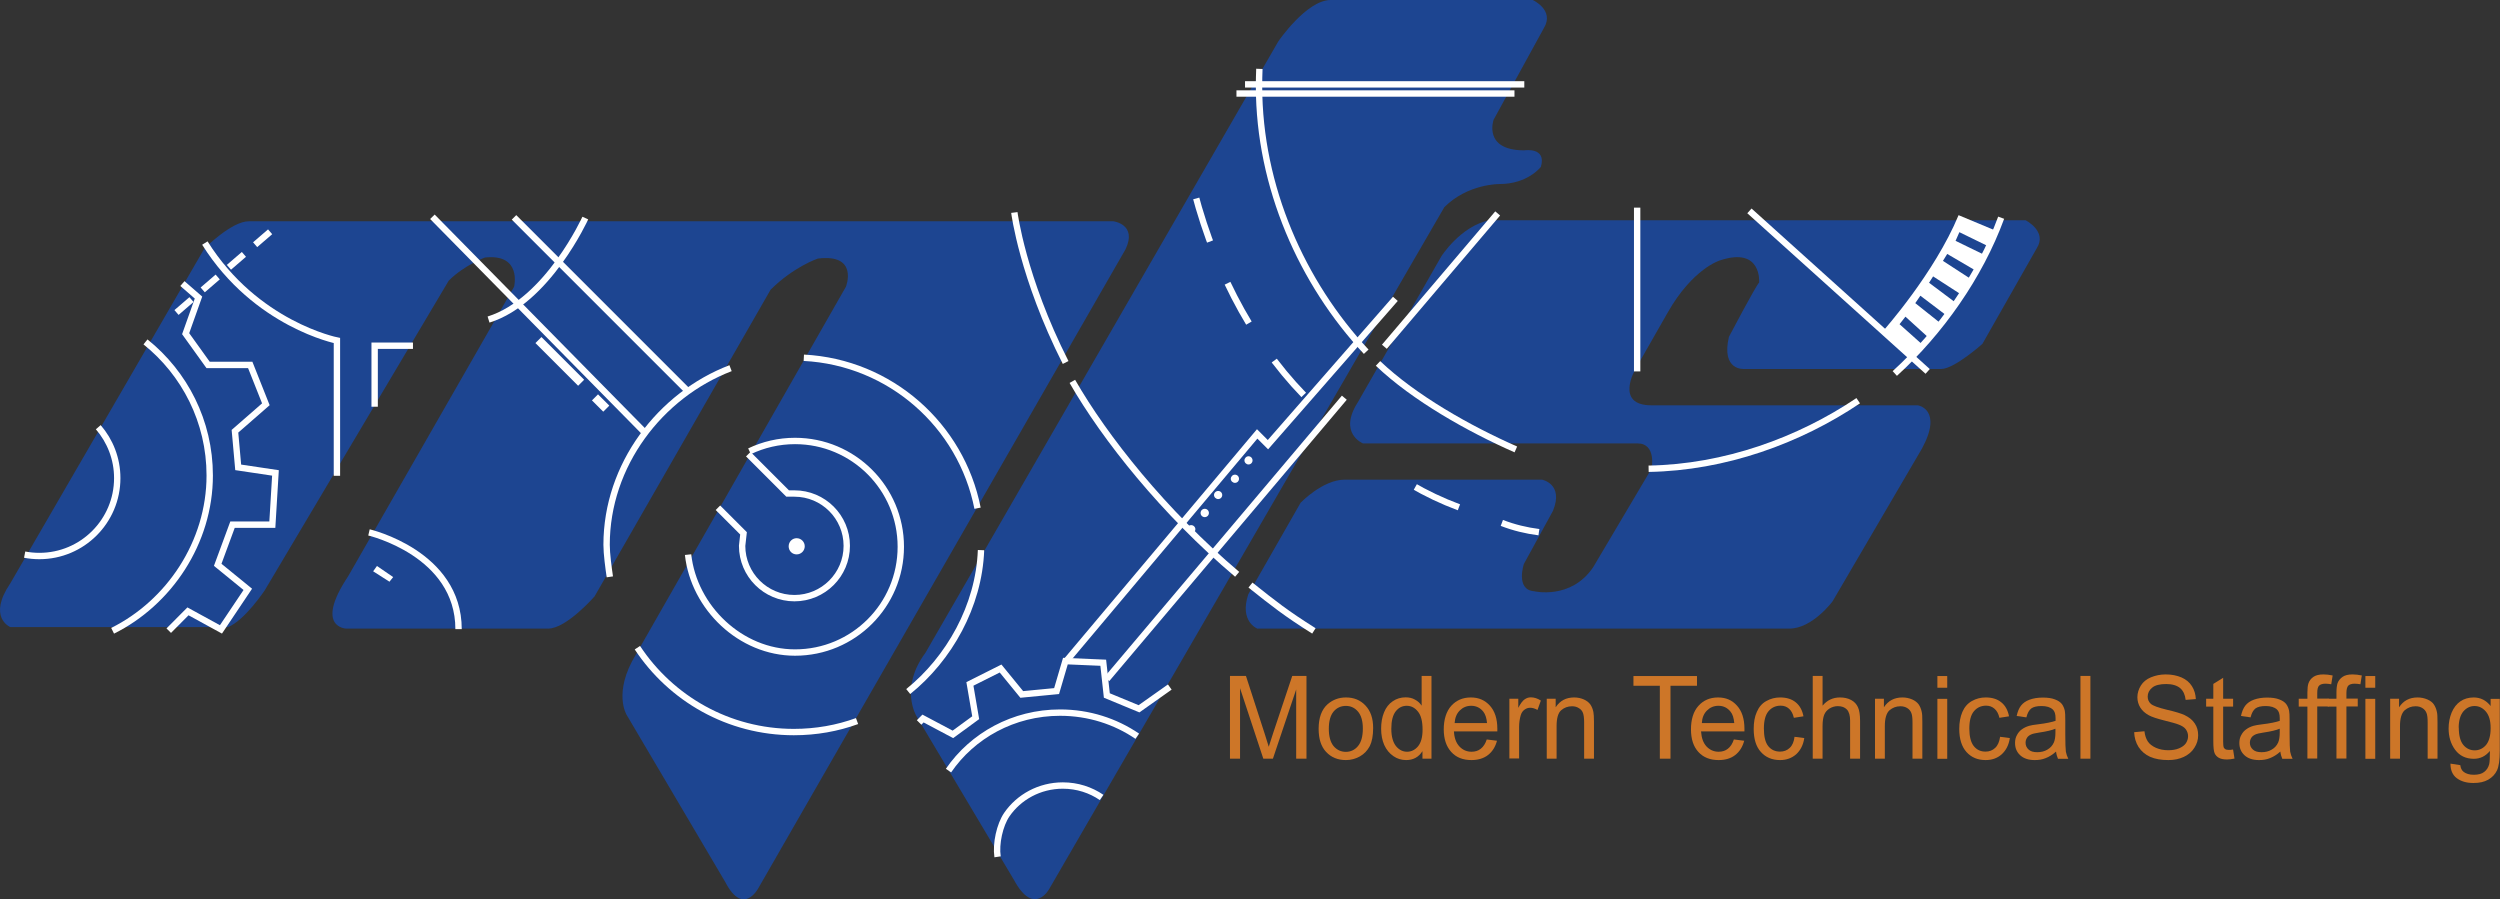 <svg xmlns="http://www.w3.org/2000/svg" id="Layer_2" data-name="Layer 2" viewBox="0 0 216 77.71"><rect x="0" y="0" width="216" height="77.71" fill="#333333" stroke="none"/><defs><style>      .cls-1 {        stroke-dasharray: 0 0 0 0 0 0 1.71 1.28 1.71 1.28 1.71 1.28;      }      .cls-1, .cls-2, .cls-3, .cls-4, .cls-5 {        fill: none;        stroke: #fff;        stroke-width: .55px;      }      .cls-2 {        stroke-dasharray: 0 0 0 0 0 0 3.52 3.52 3.52 3.52 3.52 3.52;      }      .cls-6 {        fill-rule: evenodd;      }      .cls-6, .cls-7 {        fill: #1d4591;      }      .cls-6, .cls-7, .cls-8, .cls-9 {        stroke-width: 0px;      }      .cls-3 {        stroke-dasharray: 0 0 0 0 0 0 4.16 4.16 4.16 4.16 4.16 4.16;      }      .cls-8 {        fill: #cd7628;      }      .cls-9 {        fill: #fff;      }      .cls-5 {        stroke-dasharray: 0 0 0 0 0 0 3.91 3.91 3.91 3.91 3.91 3.91;      }    </style></defs><g id="Layer_1-2" data-name="Layer 1"><g><g><path class="cls-8" d="m106.27,65.55v-7.15h1.38l1.64,5.06c.15.47.26.83.33,1.06.08-.26.2-.64.37-1.15l1.66-4.97h1.23v7.15h-.89v-5.98l-2.01,5.98h-.83l-2.01-6.09v6.09h-.88Z"></path><path class="cls-8" d="m113.93,62.97c0-.96.26-1.67.78-2.13.44-.38.96-.58,1.58-.58.69,0,1.25.23,1.69.7.44.47.66,1.11.66,1.93,0,.67-.1,1.19-.29,1.57-.2.38-.48.68-.85.89-.37.21-.78.32-1.21.32-.7,0-1.27-.23-1.71-.7-.44-.47-.65-1.13-.65-2.01Zm.88,0c0,.66.14,1.16.41,1.49.28.33.64.5,1.06.5s.78-.17,1.05-.5c.28-.33.42-.84.42-1.52,0-.64-.14-1.13-.42-1.46-.28-.33-.63-.49-1.05-.49s-.78.16-1.06.49c-.27.33-.41.82-.41,1.49Z"></path><path class="cls-8" d="m122.9,65.55v-.65c-.32.51-.79.77-1.41.77-.4,0-.77-.11-1.1-.34-.34-.23-.6-.55-.79-.96-.18-.41-.27-.88-.27-1.41s.08-.99.25-1.41c.17-.42.42-.74.75-.96.33-.23.71-.34,1.12-.34.3,0,.57.06.81.2.24.13.43.3.57.52v-2.57h.85v7.15h-.79Zm-2.69-2.58c0,.66.14,1.16.4,1.49.27.33.59.49.96.49s.69-.16.95-.47c.26-.32.39-.79.39-1.44,0-.71-.13-1.23-.4-1.56-.26-.33-.59-.5-.97-.5s-.7.16-.95.48c-.25.32-.38.82-.38,1.5Z"></path><path class="cls-8" d="m128.46,63.89l.88.11c-.14.53-.4.94-.77,1.23-.37.29-.86.44-1.44.44-.73,0-1.32-.23-1.74-.7-.43-.47-.65-1.12-.65-1.96s.22-1.55.65-2.03c.44-.48,1-.72,1.69-.72s1.22.24,1.65.71c.42.47.64,1.13.64,1.99,0,.05,0,.13,0,.23h-3.75c.03.57.19,1,.47,1.3.28.3.63.46,1.05.46.31,0,.58-.08.8-.26.22-.17.4-.44.52-.81Zm-2.79-1.42h2.81c-.04-.44-.15-.76-.32-.98-.27-.34-.62-.51-1.05-.51-.39,0-.72.14-.99.41-.27.27-.41.63-.44,1.08Z"></path><path class="cls-8" d="m130.41,65.55v-5.18h.77v.79c.19-.37.37-.61.54-.73.17-.12.34-.18.54-.18.29,0,.58.09.87.28l-.29.81c-.21-.12-.42-.19-.63-.19-.19,0-.35.06-.5.17-.15.11-.26.27-.32.48-.09.31-.14.65-.14,1.02v2.71h-.85Z"></path><path class="cls-8" d="m133.64,65.55v-5.18h.77v.74c.37-.57.9-.85,1.6-.85.3,0,.58.06.83.17.25.11.44.26.57.44.12.18.21.4.26.65.03.16.05.45.05.85v3.18h-.85v-3.15c0-.36-.04-.63-.1-.8-.07-.18-.18-.32-.36-.42-.17-.11-.36-.16-.59-.16-.36,0-.68.12-.94.35s-.39.69-.39,1.35v2.83h-.85Z"></path><path class="cls-8" d="m143.41,65.55v-6.3h-2.28v-.84h5.49v.84h-2.29v6.3h-.92Z"></path><path class="cls-8" d="m149.82,63.89l.88.11c-.14.53-.4.94-.77,1.23-.37.29-.85.44-1.44.44-.74,0-1.32-.23-1.75-.7-.43-.47-.64-1.12-.64-1.96s.21-1.55.65-2.03c.43-.48,1-.72,1.69-.72s1.22.24,1.64.71c.42.47.64,1.13.64,1.99,0,.05,0,.13,0,.23h-3.75c.04.57.19,1,.47,1.3.28.3.63.46,1.05.46.31,0,.58-.08.8-.26.22-.17.4-.44.52-.81Zm-2.79-1.42h2.81c-.04-.44-.14-.76-.32-.98-.27-.34-.62-.51-1.05-.51-.39,0-.72.14-.99.41-.27.27-.42.63-.44,1.08Z"></path><path class="cls-8" d="m155.05,63.66l.84.11c-.09.6-.33,1.06-.7,1.4-.38.33-.84.5-1.39.5-.69,0-1.24-.23-1.66-.7-.42-.46-.62-1.13-.62-1.99,0-.56.08-1.05.27-1.47.18-.42.45-.74.82-.94.37-.21.77-.31,1.2-.31.54,0,1,.14,1.34.42.35.28.57.69.67,1.21l-.83.13c-.08-.35-.22-.61-.41-.78-.2-.18-.44-.27-.73-.27-.43,0-.78.16-1.05.48-.27.32-.4.82-.4,1.5s.12,1.2.38,1.52c.26.32.6.47,1.02.47.33,0,.61-.11.83-.32.23-.21.37-.54.42-.97Z"></path><path class="cls-8" d="m156.62,65.55v-7.15h.85v2.57c.4-.48.9-.71,1.5-.71.37,0,.69.07.97.22.28.15.47.36.59.63.12.26.18.65.18,1.16v3.28h-.86v-3.28c0-.44-.09-.76-.27-.96-.19-.2-.45-.3-.79-.3-.25,0-.49.07-.71.2-.22.14-.38.32-.47.55-.09.23-.14.55-.14.96v2.83h-.85Z"></path><path class="cls-8" d="m162,65.55v-5.18h.77v.74c.37-.57.9-.85,1.6-.85.3,0,.58.06.84.17.25.11.44.26.57.44.12.18.21.4.26.65.04.16.05.45.05.85v3.18h-.85v-3.15c0-.36-.03-.63-.1-.8-.07-.18-.19-.32-.35-.42-.17-.11-.37-.16-.6-.16-.36,0-.67.12-.94.35-.26.24-.4.69-.4,1.35v2.83h-.85Z"></path><path class="cls-8" d="m167.39,59.42v-1.01h.85v1.01h-.85Zm0,6.14v-5.18h.85v5.18h-.85Z"></path><path class="cls-8" d="m172.82,63.66l.83.11c-.09.6-.33,1.06-.7,1.4-.37.33-.83.5-1.39.5-.69,0-1.24-.23-1.66-.7-.41-.46-.62-1.13-.62-1.99,0-.56.09-1.05.27-1.47.18-.42.46-.74.82-.94.37-.21.77-.31,1.2-.31.55,0,1,.14,1.34.42.35.28.57.69.67,1.21l-.83.13c-.08-.35-.22-.61-.42-.78-.2-.18-.44-.27-.73-.27-.43,0-.78.16-1.05.48-.27.32-.4.82-.4,1.5s.13,1.2.39,1.52c.26.32.59.47,1.01.47.33,0,.61-.11.83-.32.23-.21.37-.54.43-.97Z"></path><path class="cls-8" d="m177.66,64.92c-.31.28-.62.47-.91.58-.29.12-.6.17-.94.17-.55,0-.97-.14-1.27-.42-.3-.28-.44-.63-.44-1.06,0-.25.05-.49.17-.69.11-.21.26-.38.44-.5.18-.13.38-.22.61-.29.17-.05.42-.09.76-.13.69-.08,1.19-.19,1.52-.3,0-.12,0-.2,0-.23,0-.36-.08-.61-.24-.75-.21-.2-.54-.3-.97-.3-.4,0-.7.07-.89.21-.19.15-.33.4-.42.77l-.84-.12c.08-.37.2-.67.37-.89.18-.23.42-.4.75-.52.33-.12.71-.18,1.14-.18s.78.05,1.05.16c.27.1.46.23.59.39.12.16.21.36.26.59.03.15.04.42.04.81v1.17c0,.81.02,1.33.05,1.55.04.21.11.42.21.62h-.89c-.08-.18-.14-.39-.17-.64Zm-.07-1.96c-.31.13-.77.24-1.39.33-.35.05-.6.11-.74.18-.14.07-.26.16-.33.28-.08.13-.12.27-.12.42,0,.23.08.43.26.59.17.16.42.23.75.23s.62-.07.87-.22c.26-.15.44-.35.56-.61.09-.2.14-.49.14-.88v-.32Z"></path><path class="cls-8" d="m179.75,65.55v-7.15h.86v7.15h-.86Z"></path><path class="cls-8" d="m184.41,63.26l.87-.08c.04.36.14.65.29.88.15.23.39.41.7.55.32.14.67.21,1.07.21.34,0,.66-.05.92-.16.27-.11.47-.26.6-.44.12-.19.19-.39.19-.61s-.07-.42-.19-.59c-.12-.17-.33-.31-.63-.42-.19-.08-.59-.19-1.23-.35-.64-.16-1.09-.31-1.34-.45-.33-.18-.57-.4-.74-.67-.16-.26-.25-.56-.25-.89,0-.36.11-.7.3-1.01.2-.32.49-.55.87-.71.39-.16.81-.25,1.28-.25.51,0,.96.09,1.36.26.39.17.69.42.9.75.21.33.32.71.34,1.12l-.88.07c-.05-.45-.21-.79-.48-1.02-.28-.23-.68-.35-1.21-.35s-.96.1-1.21.32c-.25.21-.38.46-.38.76,0,.26.09.47.27.63.17.16.64.33,1.38.51.75.17,1.25.33,1.53.46.4.19.7.43.89.73.2.29.29.63.29,1.02s-.11.74-.32,1.07c-.21.34-.51.6-.91.79-.4.19-.84.28-1.34.28-.62,0-1.15-.09-1.58-.28-.42-.19-.75-.47-1-.85-.24-.38-.36-.81-.38-1.28Z"></path><path class="cls-8" d="m192.94,64.77l.12.77c-.24.05-.45.08-.64.08-.31,0-.55-.05-.72-.15-.17-.1-.29-.23-.36-.4-.07-.16-.11-.51-.11-1.04v-2.98h-.62v-.68h.62v-1.28l.85-.53v1.81h.86v.68h-.86v3.03c0,.25.02.41.04.48.04.07.08.13.14.17.07.04.17.06.29.06.1,0,.22,0,.38-.03Z"></path><path class="cls-8" d="m197.04,64.92c-.31.28-.62.47-.91.58-.29.12-.6.17-.94.17-.55,0-.97-.14-1.27-.42-.3-.28-.44-.63-.44-1.06,0-.25.05-.49.17-.69.11-.21.26-.38.44-.5.18-.13.38-.22.61-.29.17-.05.42-.09.75-.13.69-.08,1.2-.19,1.52-.3,0-.12,0-.2,0-.23,0-.36-.08-.61-.24-.75-.22-.2-.54-.3-.97-.3-.4,0-.7.07-.89.21-.19.15-.33.4-.42.77l-.83-.12c.08-.37.2-.67.37-.89.18-.23.42-.4.75-.52.33-.12.71-.18,1.14-.18s.78.05,1.05.16c.27.1.46.23.59.39.12.16.21.36.26.59.03.15.04.42.04.81v1.17c0,.81.02,1.33.05,1.55.04.21.11.42.21.62h-.89c-.08-.18-.14-.39-.17-.64Zm-.07-1.96c-.31.13-.77.24-1.39.33-.35.05-.6.11-.74.18-.14.07-.26.16-.33.28-.08.13-.12.27-.12.42,0,.23.08.43.26.59.17.16.42.23.75.23s.62-.07.87-.22c.26-.15.44-.35.56-.61.09-.2.14-.49.14-.88v-.32Z"></path><path class="cls-8" d="m199.36,65.55v-4.5h-.75v-.68h.75v-.55c0-.35.03-.61.09-.78.08-.23.22-.41.43-.56.21-.14.49-.21.87-.21.24,0,.51.03.79.09l-.12.76c-.18-.03-.35-.05-.5-.05-.26,0-.44.06-.55.17-.11.11-.16.32-.16.64v.48h.98v.68h-.98v4.5h-.85Z"></path><path class="cls-8" d="m201.87,65.55v-4.5h-.75v-.68h.75v-.55c0-.35.04-.61.09-.78.08-.23.23-.41.44-.56.2-.14.49-.21.87-.21.24,0,.5.03.79.09l-.12.76c-.18-.03-.35-.05-.5-.05-.26,0-.44.06-.55.17-.1.11-.16.32-.16.64v.48h.98v.68h-.98v4.5h-.85Z"></path><path class="cls-8" d="m204.37,59.42v-1.01h.85v1.01h-.85Zm0,6.14v-5.18h.85v5.18h-.85Z"></path><path class="cls-8" d="m206.51,65.55v-5.18h.77v.74c.37-.57.9-.85,1.6-.85.3,0,.58.06.84.17.26.11.45.26.57.44.12.18.21.4.26.65.04.16.05.45.05.85v3.18h-.85v-3.15c0-.36-.03-.63-.1-.8-.07-.18-.19-.32-.35-.42-.17-.11-.37-.16-.6-.16-.36,0-.67.12-.94.35-.26.24-.4.69-.4,1.35v2.83h-.85Z"></path><path class="cls-8" d="m211.74,65.98l.83.13c.03.26.13.46.29.58.21.16.5.25.87.25.4,0,.7-.08.91-.25.21-.16.36-.39.43-.68.04-.18.06-.55.06-1.13-.37.45-.84.68-1.39.68-.69,0-1.23-.26-1.61-.77-.38-.51-.57-1.13-.57-1.85,0-.49.09-.95.26-1.37.18-.42.42-.74.75-.97.33-.23.72-.34,1.16-.34.59,0,1.08.25,1.46.74v-.62h.79v4.47c0,.81-.08,1.38-.24,1.71-.16.34-.41.6-.75.8-.35.2-.77.29-1.28.29-.6,0-1.08-.14-1.45-.42-.37-.28-.54-.7-.54-1.25Zm.7-3.11c0,.68.13,1.17.39,1.49.26.31.59.47.98.47s.72-.16.98-.46c.26-.31.4-.8.4-1.46s-.14-1.11-.41-1.43c-.27-.32-.6-.48-.98-.48s-.7.16-.97.47c-.26.32-.4.79-.4,1.41Z"></path></g><g><path class="cls-6" d="m128.7,19.03h46.31s1.91.96.96,2.43l-4.69,8.25s-2.43,2.17-3.56,2.17h-17.03s-2,.17-1.31-2.78c0,0,2.31-4.39,2.61-4.69,0,0,.26-3.13-3.39-1.91,0,0-2.35.69-4.52,4.52l-2.78,4.87s-1.83,3.13,1.39,3.13h23.02s2.18.35.35,3.73l-7.73,13.21s-1.74,2.35-3.73,2.35h-45.97s-1.56-.61-.78-2.96l4.52-7.91s1.91-2,3.82-2h17.03s1.91.35.96,2.69l-2.52,4.6s-.73,2.22.87,2.35c0,0,3.21.78,5.13-2.09l5.04-8.51s.43-2.17-1.22-2.17h-23.72s-2.17-.87-.44-3.56l7.21-12.6s1.65-2.61,4.17-3.13Z"></path><path class="cls-7" d="m114.97,0h17.46s1.91.87.96,2.43l-4.34,7.91s-.95,2.65,2.65,2.65c0,0,1.95-.31,1.43,1.43,0,0-1.13,1.48-3.56,1.48,0,0-2.74-.04-4.78,2l-34.14,58.91s-1.31,2.43-3.04-.78l-8.43-14.16s-1.48-2.43.78-5.47L110.45,3.57s2.44-3.57,4.52-3.57Z"></path><path class="cls-7" d="m21.48,19.12h74.72s2.09.26,1.04,2.43l-31.71,55.17s-1.3,2.52-2.87-.52l-8.51-14.42s-1.22-1.91.78-5.21l18.16-31.8s1.13-2.87-2.43-2.43c0,0-2.08.7-4.08,2.69l-15.21,26.5s-2.43,2.78-4,2.78h-17.46s-2.78-.08.17-4.52l14.34-25.02s.7-2.87-2.52-2.52c0,0-1.78.65-3.13,2l-15.9,26.76s-1.74,2.61-3.17,3.17H.89s-2-.83,0-3.78l16.77-28.93s2.35-2.35,3.82-2.35Z"></path></g><path class="cls-9" d="m162.73,28.56s4.42-4.96,6.49-9.97l3.28,1.37-.61,1.37-2.6-1.27-.33.75,2.57,1.25-.73,1.38-2.56-1.5-.37.6,2.51,1.63-.84,1.34-2.52-1.63-.35.55,2.39,1.79-.79,1.11-2.35-1.78-.44.64,2.27,1.81-1.04,1.25-2.08-1.89-.51.65,2.06,1.84-.97.99-2.5-2.29Z"></path><path class="cls-9" d="m69.53,47.2c0,.38-.31.7-.7.7s-.69-.31-.69-.7.31-.7.69-.7.7.31.7.7Z"></path><path class="cls-9" d="m108.22,39.78c0,.2-.16.35-.35.35s-.35-.16-.35-.35.16-.36.35-.36.35.16.35.36Z"></path><path class="cls-9" d="m107.05,41.37c0,.2-.16.35-.35.35s-.36-.16-.36-.35.16-.36.36-.36.35.16.35.36Z"></path><path class="cls-9" d="m105.6,42.77c0,.2-.16.35-.35.35s-.36-.16-.36-.35.16-.35.36-.35.35.16.35.35Z"></path><path class="cls-9" d="m104.45,44.32c0,.2-.16.36-.36.36s-.36-.16-.36-.36.16-.36.36-.36.36.16.36.36Z"></path><path class="cls-9" d="m103.28,45.72c0,.2-.16.36-.36.36s-.35-.16-.35-.36.16-.35.35-.35.36.16.36.35Z"></path><polygon class="cls-9" points="32.24 49.36 32.57 48.9 33.97 49.86 33.65 50.26 32.24 49.36"></polygon><polygon class="cls-9" points="46.26 29.64 46.78 29.12 50.47 32.81 49.95 33.33 46.26 29.64"></polygon><rect class="cls-9" x="51.53" y="34.13" width=".74" height="1.38" transform="translate(-9.42 46.93) rotate(-45.03)"></rect><g><path class="cls-4" d="m118.04,30.39c-5.52-5.91-9.26-14.23-9.26-22.96,0-.5.01-.99.03-1.48"></path><path class="cls-4" d="m130.97,38.83c-4.03-1.77-8.78-4.45-11.91-7.43"></path><path class="cls-4" d="m160.55,34.62c-5.11,3.44-11.52,5.77-18.11,5.88"></path><path class="cls-4" d="m172.9,18.81c-1.85,5.06-5.28,9.9-9.19,13.46"></path><line class="cls-4" x1="106.83" y1="8.08" x2="130.85" y2="8.08"></line><line class="cls-4" x1="131.7" y1="7.29" x2="107.57" y2="7.29"></line><line class="cls-4" x1="119.61" y1="29.96" x2="129.4" y2="18.44"></line><polyline class="cls-4" points="92.17 57.06 108.62 37.49 109.55 38.42 120.56 25.82"></polyline><line class="cls-4" x1="95.63" y1="58.67" x2="116.15" y2="34.36"></line><path class="cls-4" d="m108.04,50.55c2.01,1.6,3.05,2.43,5.48,3.96"></path><path class="cls-4" d="m92.65,32.95c2.81,4.9,7.93,11.33,14.24,16.67"></path><path class="cls-4" d="m87.64,18.36s.7,5.59,4.43,12.96"></path><line class="cls-4" x1="141.45" y1="32.09" x2="141.45" y2="17.94"></line><line class="cls-4" x1="166.55" y1="32.09" x2="151.15" y2="18.22"></line><path class="cls-4" d="m52.69,49.84c-.11-.75-.28-1.98-.28-2.77,0-6.89,4.63-12.93,10.71-15.26"></path><path class="cls-4" d="m74.05,62.3c-1.7.62-3.54.95-5.46.95-5.65,0-10.62-2.9-13.52-7.29"></path><path class="cls-4" d="m84.76,47.53c-.18,4.84-2.76,9.38-6.29,12.22"></path><path class="cls-4" d="m69.45,30.91c7.47.39,13.6,5.85,15.01,13"></path><path class="cls-4" d="m64.76,38.99c1.19-.57,2.52-.89,3.93-.89,5.04,0,9.14,4.09,9.14,9.14s-4.09,9.14-9.14,9.14c-4.71,0-8.74-3.89-9.24-8.46"></path><path class="cls-4" d="m62.03,43.87l2.21,2.21-.12,1.08c0,2.5,2.03,4.52,4.52,4.52s4.52-2.02,4.52-4.52-2.03-4.52-4.52-4.52h-.59l-3.4-3.4"></path><polyline class="cls-4" points="79.41 62.42 79.75 62.08 82.33 63.45 84.3 62.01 83.8 59.09 86.45 57.76 88.28 60 91.29 59.71 92.05 57.12 95.32 57.26 95.63 60.09 98.41 61.24 101.07 59.36"></polyline><path class="cls-4" d="m81.95,66.58c2.07-3.02,5.61-5.01,9.64-5.01,2.48,0,4.78.75,6.67,2.04"></path><path class="cls-4" d="m86.19,74.03c-.17-1.13.19-2.76.8-3.65,1.04-1.51,2.82-2.51,4.84-2.51,1.25,0,2.4.38,3.35,1.03"></path><path class="cls-5" d="m112.64,34.12c-4.67-4.82-8.07-11.46-9.79-18.96"></path><path class="cls-3" d="m126.05,43.83c-1.45-.54-2.84-1.2-4.15-1.97"></path><path class="cls-2" d="m132.96,45.98c-1.1-.14-2.17-.4-3.2-.8"></path><line class="cls-4" x1="55.67" y1="37.33" x2="37.36" y2="18.73"></line><line class="cls-4" x1="59.39" y1="33.76" x2="44.41" y2="18.78"></line><path class="cls-4" d="m31.88,46s7.74,1.8,7.74,8.36"></path><path class="cls-4" d="m50.57,18.84s-3.26,7.18-8.36,8.77"></path><polyline class="cls-4" points="35.68 29.87 32.37 29.87 32.37 35.14"></polyline><path class="cls-4" d="m29.11,41.11v-11.69s-7-1.39-11.41-8.42"></path><line class="cls-1" x1="15.25" y1="27" x2="23.52" y2="19.87"></line><polyline class="cls-4" points="15.76 24.5 17.15 25.71 16.04 28.83 17.98 31.53 21.62 31.53 22.97 34.93 20.3 37.26 20.58 40.38 23.8 40.86 23.53 45.33 20.09 45.33 18.81 48.8 21.41 50.92 19.09 54.38 16.24 52.82 14.58 54.49"></polyline><path class="cls-4" d="m12.57,29.54c3.38,2.71,5.55,6.87,5.55,11.54,0,5.8-3.52,11-8.39,13.42"></path><path class="cls-4" d="m8.49,36.91c1.02,1.18,1.64,2.72,1.64,4.4,0,3.71-3.01,6.73-6.73,6.73-.43,0-.86-.04-1.27-.12"></path></g></g></g></svg>
